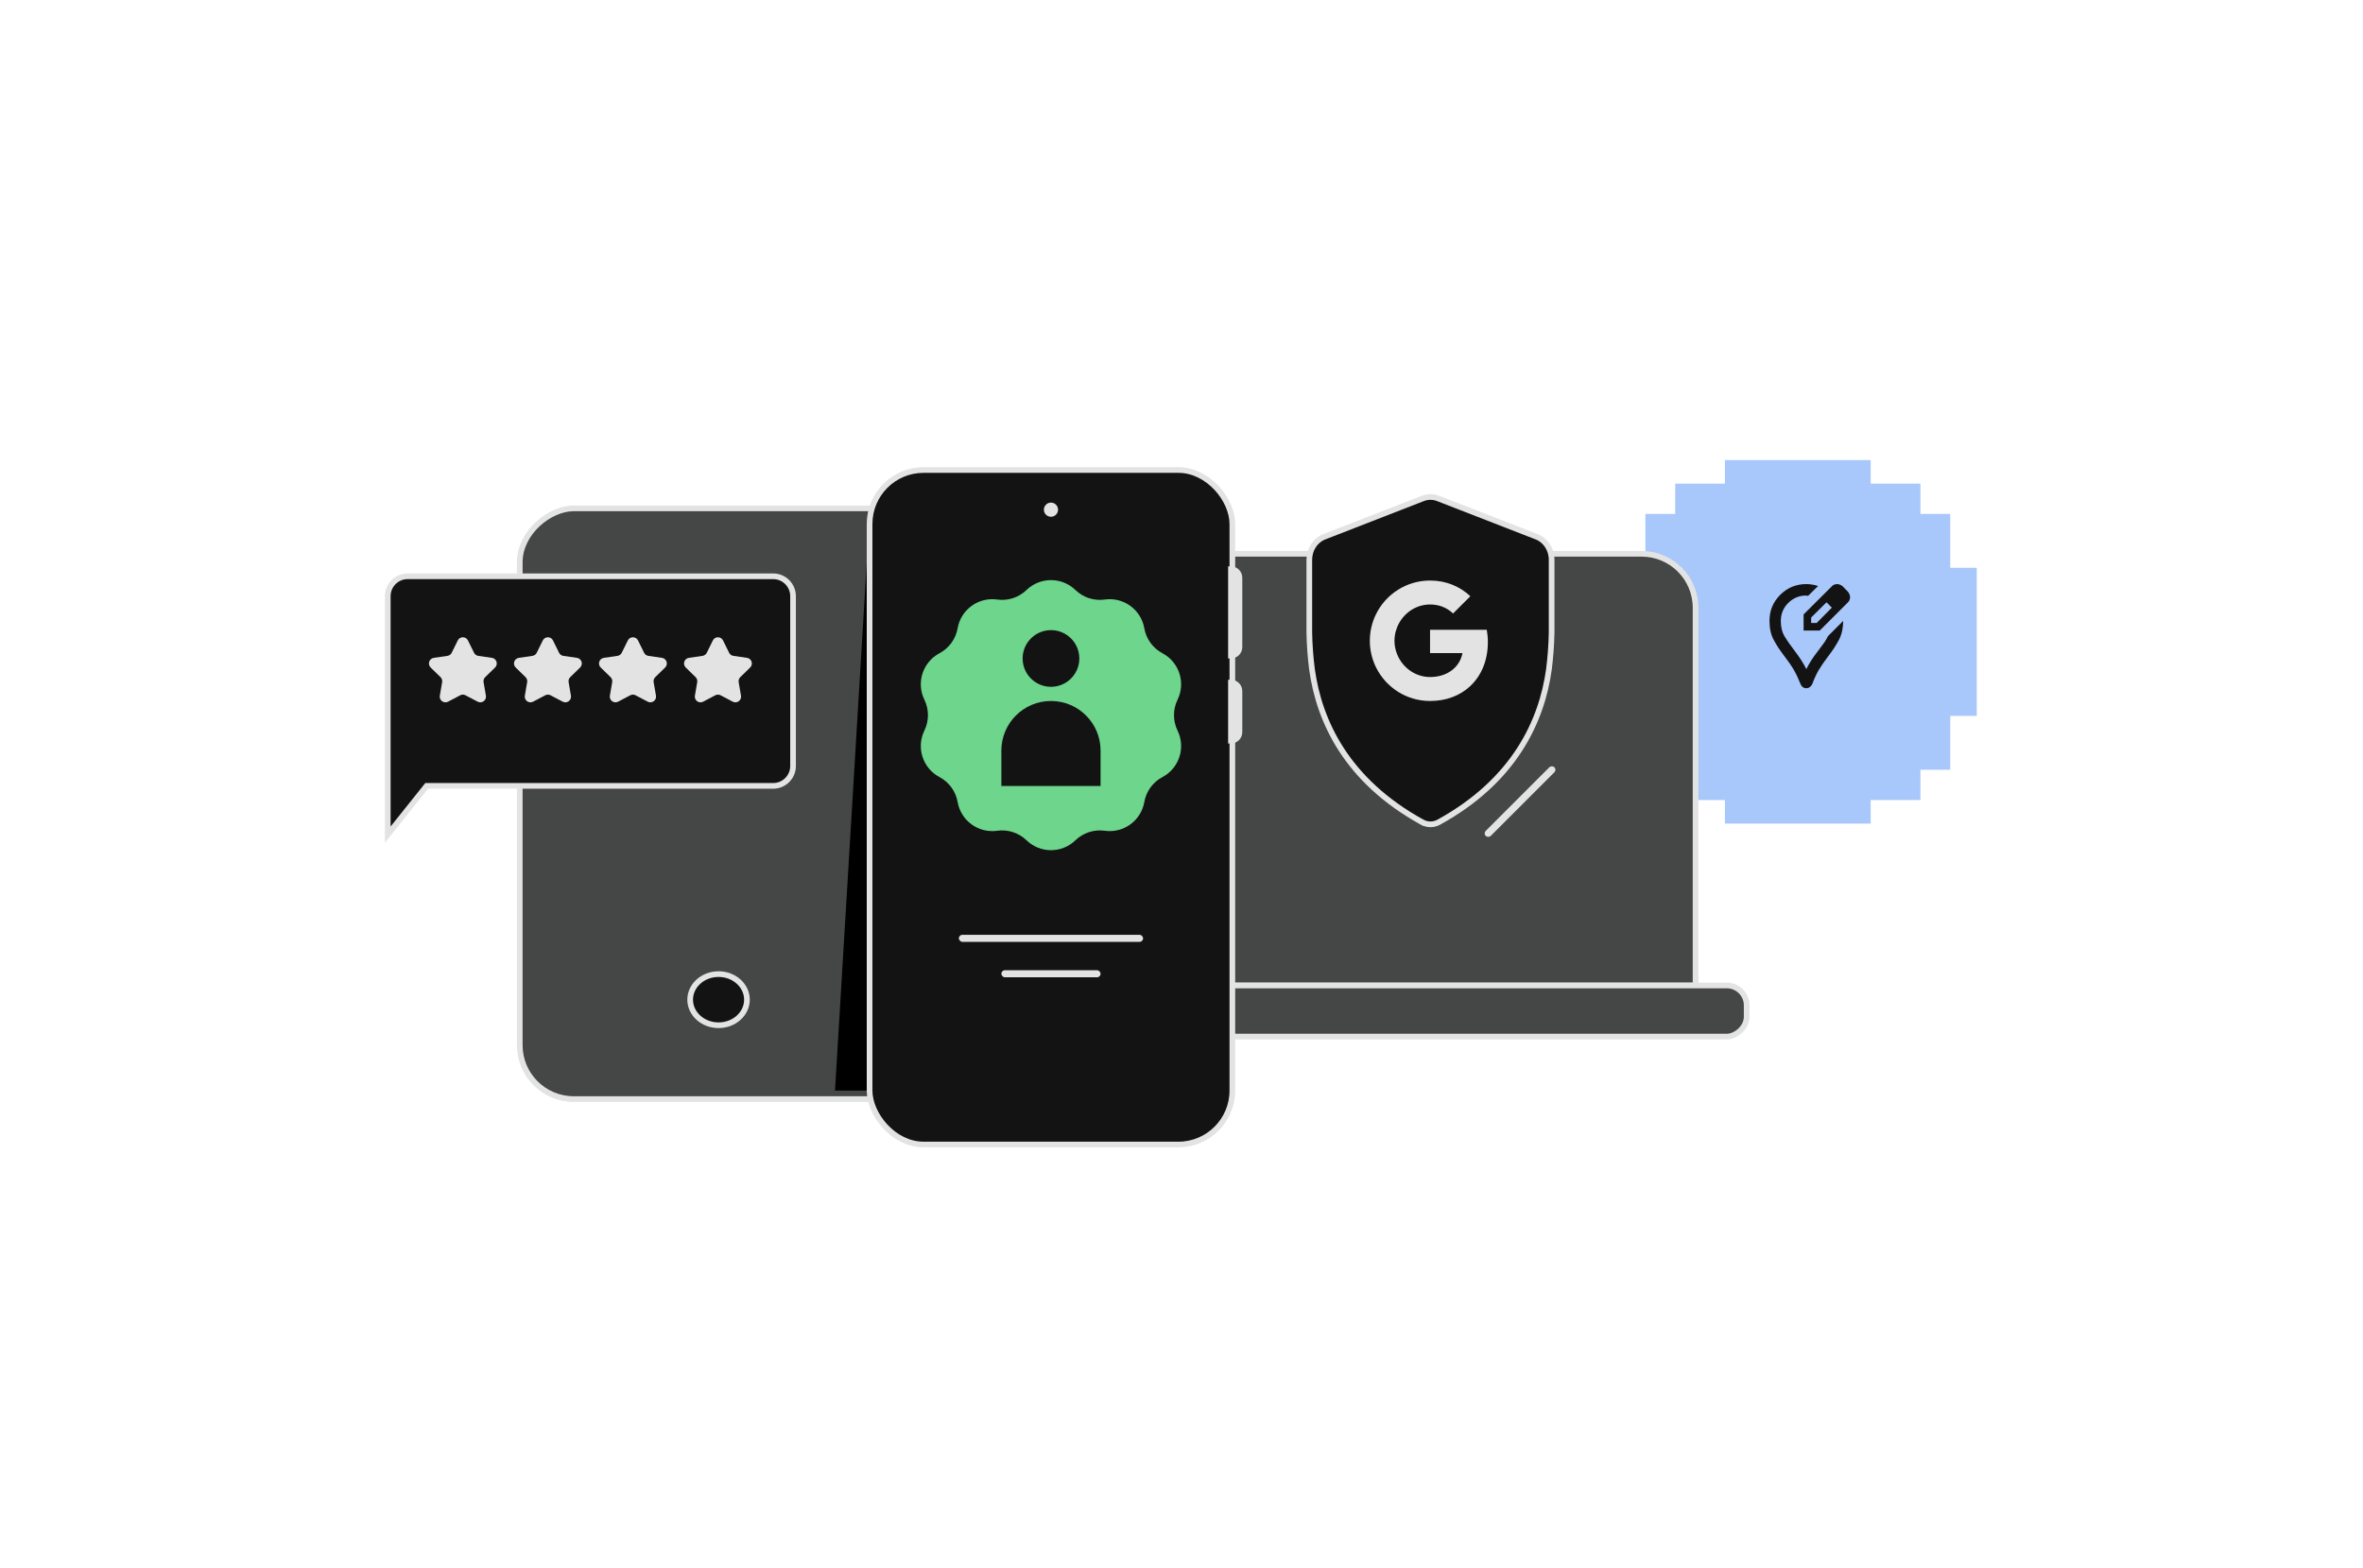 <svg width="416" height="276" viewBox="0 0 416 276" fill="none" xmlns="http://www.w3.org/2000/svg">
<path d="M329.333 81H303.667V85.148H294.917V90.481H289.667V99.963H285V126.037H289.667V135.519H294.917V140.852H303.667V145H329.333V140.852H338.083V135.519H343.333V126.037H348V99.963H343.333V90.481H338.083V85.148H329.333V81Z" fill="#A8C7FA"/>
<path d="M298.5 107L298.5 173.5L191.5 173.5L191.5 107C191.5 101.753 195.753 97.5 201 97.5L245 97.5L289 97.5C294.247 97.5 298.5 101.753 298.5 107Z" fill="#444746" stroke="#E3E3E3"/>
<path d="M253.299 144.747L253.298 144.748C252.38 145.256 251.285 145.256 250.361 144.748L250.12 145.185L250.361 144.748C237.07 137.427 232.242 127.009 230.969 117.814C230.698 115.654 230.541 113.549 230.5 111.372V98.547C230.5 96.718 231.567 95.112 233.128 94.504L250.487 87.752C251.353 87.416 252.302 87.416 253.168 87.752C253.168 87.752 253.168 87.752 253.168 87.752L270.531 94.504C272.093 95.112 273.16 96.718 273.16 98.547V111.377C273.119 113.554 272.961 115.654 272.691 117.814C271.418 127.01 266.59 137.432 253.299 144.747Z" fill="#131314" stroke="#E3E3E3"/>
<g clip-path="url(#clip0_1952_843)">
<path d="M261.936 113.051C261.936 112.299 261.868 111.576 261.743 110.882H251.757V114.983H257.463C257.217 116.309 256.47 117.432 255.347 118.184V120.844H258.774C260.779 118.998 261.936 116.28 261.936 113.051V113.051Z" fill="#E3E3E3"/>
<path d="M251.758 123.413C254.62 123.413 257.021 122.463 258.775 120.844L255.348 118.183C254.399 118.82 253.184 119.196 251.758 119.196C248.996 119.196 246.658 117.33 245.825 114.824H242.282V117.571C244.027 121.037 247.613 123.413 251.758 123.413Z" fill="#E3E3E3"/>
<path d="M245.824 114.824C245.612 114.188 245.492 113.508 245.492 112.81C245.492 112.111 245.612 111.431 245.824 110.795V108.048H242.282C241.564 109.479 241.154 111.099 241.154 112.81C241.154 114.521 241.564 116.14 242.282 117.571L245.824 114.824V114.824Z" fill="#E3E3E3"/>
<path d="M251.758 106.424C253.314 106.424 254.712 106.959 255.811 108.009L258.852 104.968C257.016 103.257 254.616 102.207 251.758 102.207C247.613 102.207 244.027 104.583 242.282 108.048L245.825 110.795C246.658 108.289 248.996 106.424 251.758 106.424Z" fill="#E3E3E3"/>
</g>
<rect x="307.5" y="173.5" width="9" height="127" rx="3.5" transform="rotate(90 307.5 173.5)" fill="#444746" stroke="#E3E3E3"/>
<rect x="171.5" y="89.5" width="104" height="80" rx="9.5" transform="rotate(90 171.5 89.5)" fill="#444746" stroke="#E3E3E3"/>
<path d="M147 192L152.833 95L154 192H147Z" fill="black"/>
<path d="M131.5 176C131.5 178.442 129.307 180.5 126.5 180.5C123.693 180.5 121.5 178.442 121.5 176C121.5 173.558 123.693 171.5 126.5 171.5C129.307 171.5 131.5 173.558 131.5 176Z" fill="#131314" stroke="#E3E3E3"/>
<rect x="153.088" y="82.748" width="63.866" height="118.753" rx="9.5" fill="#131314" stroke="#E3E3E3"/>
<g filter="url(#filter0_b_1952_843)">
<path d="M180.718 103.873C183.117 101.553 186.923 101.553 189.322 103.873V103.873C190.694 105.2 192.601 105.82 194.491 105.553V105.553C197.795 105.085 200.875 107.323 201.452 110.61V110.61C201.782 112.49 202.96 114.112 204.646 115.007V115.007C207.594 116.571 208.771 120.192 207.305 123.19V123.19C206.467 124.905 206.467 126.91 207.305 128.625V128.625C208.771 131.623 207.594 135.243 204.646 136.808V136.808C202.96 137.702 201.782 139.325 201.452 141.204V141.204C200.875 144.492 197.795 146.729 194.491 146.262V146.262C192.601 145.995 190.694 146.614 189.322 147.941V147.941C186.923 150.262 183.117 150.262 180.718 147.941V147.941C179.346 146.614 177.439 145.995 175.549 146.262V146.262C172.245 146.729 169.165 144.492 168.588 141.204V141.204C168.259 139.325 167.08 137.702 165.394 136.808V136.808C162.446 135.243 161.269 131.623 162.735 128.625V128.625C163.573 126.91 163.573 124.905 162.735 123.19V123.19C161.269 120.192 162.446 116.571 165.394 115.007V115.007C167.08 114.112 168.259 112.49 168.588 110.61V110.61C169.165 107.323 172.245 105.085 175.549 105.553V105.553C177.439 105.82 179.346 105.2 180.718 103.873V103.873Z" fill="#6DD58C"/>
</g>
<path d="M176.289 132.145C176.289 127.322 180.198 123.413 185.021 123.413V123.413C189.844 123.413 193.753 127.322 193.753 132.145V138.382H176.289V132.145Z" fill="#131314"/>
<path d="M185.021 120.917C187.777 120.917 190.011 118.683 190.011 115.928C190.011 113.172 187.777 110.938 185.021 110.938C182.265 110.938 180.031 113.172 180.031 115.928C180.031 118.683 182.265 120.917 185.021 120.917Z" fill="#131314"/>
<path d="M216.207 99.711H216.702C217.806 99.711 218.702 100.607 218.702 101.711V113.928C218.702 115.032 217.806 115.928 216.702 115.928H216.207V99.711Z" fill="#E3E3E3"/>
<path d="M216.207 119.67H216.702C217.806 119.67 218.702 120.566 218.702 121.67V128.897C218.702 130.002 217.806 130.897 216.702 130.897H216.207V119.67Z" fill="#E3E3E3"/>
<rect x="168.805" y="164.577" width="32.433" height="1.247" rx="0.624" fill="#E3E3E3"/>
<rect x="176.289" y="170.814" width="17.464" height="1.247" rx="0.624" fill="#E3E3E3"/>
<circle cx="1.247" cy="1.247" r="1.247" transform="matrix(1 0 0 -1 183.773 90.98)" fill="#E3E3E3"/>
<rect x="274.086" y="135.521" width="17.096" height="1.247" rx="0.624" transform="rotate(135 274.086 135.521)" fill="#E3E3E3"/>
<path d="M74.963 138.546L68.264 146.934V138.859V104.959C68.264 103.026 69.831 101.459 71.764 101.459H136.114C138.047 101.459 139.614 103.026 139.614 104.959V134.859C139.614 136.792 138.047 138.359 136.114 138.359H75.354H75.113L74.963 138.546Z" fill="#131314" stroke="#E3E3E3"/>
<path d="M125.496 112.755C125.863 112.012 126.923 112.012 127.289 112.755L128.36 114.924C128.505 115.219 128.787 115.423 129.113 115.471L131.506 115.818C132.326 115.937 132.654 116.945 132.06 117.524L130.328 119.212C130.093 119.442 129.985 119.773 130.041 120.097L130.45 122.481C130.59 123.297 129.732 123.92 128.999 123.535L126.858 122.409C126.567 122.256 126.219 122.256 125.927 122.409L123.787 123.535C123.053 123.92 122.196 123.297 122.336 122.481L122.745 120.097C122.8 119.773 122.693 119.442 122.457 119.212L120.725 117.524C120.132 116.945 120.459 115.937 121.28 115.818L123.673 115.471C123.999 115.423 124.28 115.219 124.426 114.924L125.496 112.755Z" fill="#E3E3E3"/>
<path d="M110.527 112.755C110.894 112.012 111.954 112.012 112.321 112.755L113.391 114.924C113.537 115.219 113.818 115.423 114.144 115.471L116.537 115.818C117.357 115.937 117.685 116.945 117.091 117.524L115.36 119.212C115.124 119.442 115.016 119.773 115.072 120.097L115.481 122.481C115.621 123.297 114.763 123.92 114.03 123.535L111.889 122.409C111.598 122.256 111.25 122.256 110.959 122.409L108.818 123.535C108.085 123.92 107.227 123.297 107.367 122.481L107.776 120.097C107.832 119.773 107.724 119.442 107.488 119.212L105.757 117.524C105.163 116.945 105.491 115.937 106.311 115.818L108.704 115.471C109.03 115.423 109.311 115.219 109.457 114.924L110.527 112.755Z" fill="#E3E3E3"/>
<path d="M95.558 112.755C95.925 112.012 96.985 112.012 97.352 112.755L98.422 114.924C98.568 115.219 98.849 115.423 99.175 115.471L101.568 115.818C102.389 115.937 102.716 116.945 102.123 117.524L100.391 119.212C100.155 119.442 100.048 119.773 100.103 120.097L100.512 122.481C100.652 123.297 99.795 123.92 99.061 123.535L96.921 122.409C96.629 122.256 96.281 122.256 95.99 122.409L93.849 123.535C93.116 123.92 92.258 123.297 92.398 122.481L92.807 120.097C92.863 119.773 92.755 119.442 92.52 119.212L90.788 117.524C90.195 116.945 90.522 115.937 91.342 115.818L93.735 115.471C94.061 115.423 94.343 115.219 94.488 114.924L95.558 112.755Z" fill="#E3E3E3"/>
<path d="M80.589 112.755C80.956 112.012 82.015 112.012 82.382 112.755L83.453 114.924C83.598 115.219 83.88 115.423 84.205 115.471L86.599 115.818C87.419 115.937 87.746 116.945 87.153 117.524L85.421 119.212C85.185 119.442 85.078 119.773 85.133 120.097L85.542 122.481C85.682 123.297 84.825 123.92 84.091 123.535L81.951 122.409C81.659 122.256 81.311 122.256 81.02 122.409L78.88 123.535C78.146 123.92 77.289 123.297 77.429 122.481L77.838 120.097C77.893 119.773 77.786 119.442 77.55 119.212L75.818 117.524C75.225 116.945 75.552 115.937 76.373 115.818L78.766 115.471C79.091 115.423 79.373 115.219 79.519 114.924L80.589 112.755Z" fill="#E3E3E3"/>
<g clip-path="url(#clip1_1952_843)">
<path d="M318 121.167C317.756 121.167 317.542 121.098 317.358 120.96C317.19 120.823 317.06 120.64 316.969 120.41C316.617 119.509 316.235 118.699 315.823 117.981C315.41 117.263 314.845 116.438 314.127 115.506C313.363 114.513 312.737 113.558 312.248 112.642C311.759 111.725 311.515 110.61 311.515 109.296C311.515 107.508 312.141 105.988 313.394 104.735C314.662 103.467 316.197 102.833 318 102.833C318.367 102.833 318.718 102.864 319.054 102.925C319.406 102.971 319.742 103.055 320.063 103.177L318.321 104.896C318.229 104.881 318.138 104.873 318.046 104.873C317.954 104.858 317.87 104.85 317.794 104.85C316.602 104.896 315.586 105.354 314.746 106.225C313.921 107.081 313.508 108.112 313.508 109.319C313.508 110.373 313.715 111.259 314.127 111.977C314.555 112.695 315.09 113.467 315.731 114.292C316.342 115.101 316.808 115.758 317.129 116.262C317.45 116.767 317.74 117.278 318 117.798C318.26 117.278 318.55 116.767 318.871 116.262C319.192 115.758 319.665 115.101 320.292 114.292C320.597 113.879 320.88 113.497 321.14 113.146C321.399 112.779 321.621 112.397 321.804 112L324.485 109.319C324.47 110.678 324.203 111.824 323.683 112.756C323.179 113.688 322.576 114.605 321.873 115.506C321.124 116.499 320.544 117.347 320.131 118.05C319.734 118.753 319.375 119.54 319.054 120.41C318.947 120.64 318.802 120.823 318.619 120.96C318.435 121.098 318.229 121.167 318 121.167ZM317.519 111.015V108.173L322.492 103.223C322.614 103.085 322.759 102.986 322.927 102.925C323.095 102.864 323.263 102.833 323.431 102.833C323.599 102.833 323.767 102.872 323.935 102.948C324.103 103.009 324.256 103.101 324.394 103.223L325.31 104.162C325.433 104.3 325.524 104.453 325.585 104.621C325.662 104.789 325.7 104.957 325.7 105.125C325.7 105.293 325.669 105.461 325.608 105.629C325.547 105.797 325.448 105.942 325.31 106.065L320.36 111.015H317.519ZM324.348 105.125L323.408 104.185L324.348 105.125ZM318.848 109.685H319.81L322.492 106.981L322.033 106.5L321.552 106.042L318.848 108.723V109.685ZM322.033 106.5L321.552 106.042L322.492 106.981L322.033 106.5Z" fill="#131314"/>
</g>
<defs>
<filter id="filter0_b_1952_843" x="157.896" y="97.923" width="54.248" height="55.968" filterUnits="userSpaceOnUse" color-interpolation-filters="sRGB">
<feFlood flood-opacity="0" result="BackgroundImageFix"/>
<feGaussianBlur in="BackgroundImageFix" stdDeviation="2.105"/>
<feComposite in2="SourceAlpha" operator="in" result="effect1_backgroundBlur_1952_843"/>
<feBlend mode="normal" in="SourceGraphic" in2="effect1_backgroundBlur_1952_843" result="shape"/>
</filter>
<clipPath id="clip0_1952_843">
<rect width="21.206" height="21.206" fill="white" transform="translate(241.154 102.207)"/>
</clipPath>
<clipPath id="clip1_1952_843">
<rect width="30" height="30" fill="white" transform="translate(303 97)"/>
</clipPath>
</defs>
</svg>
